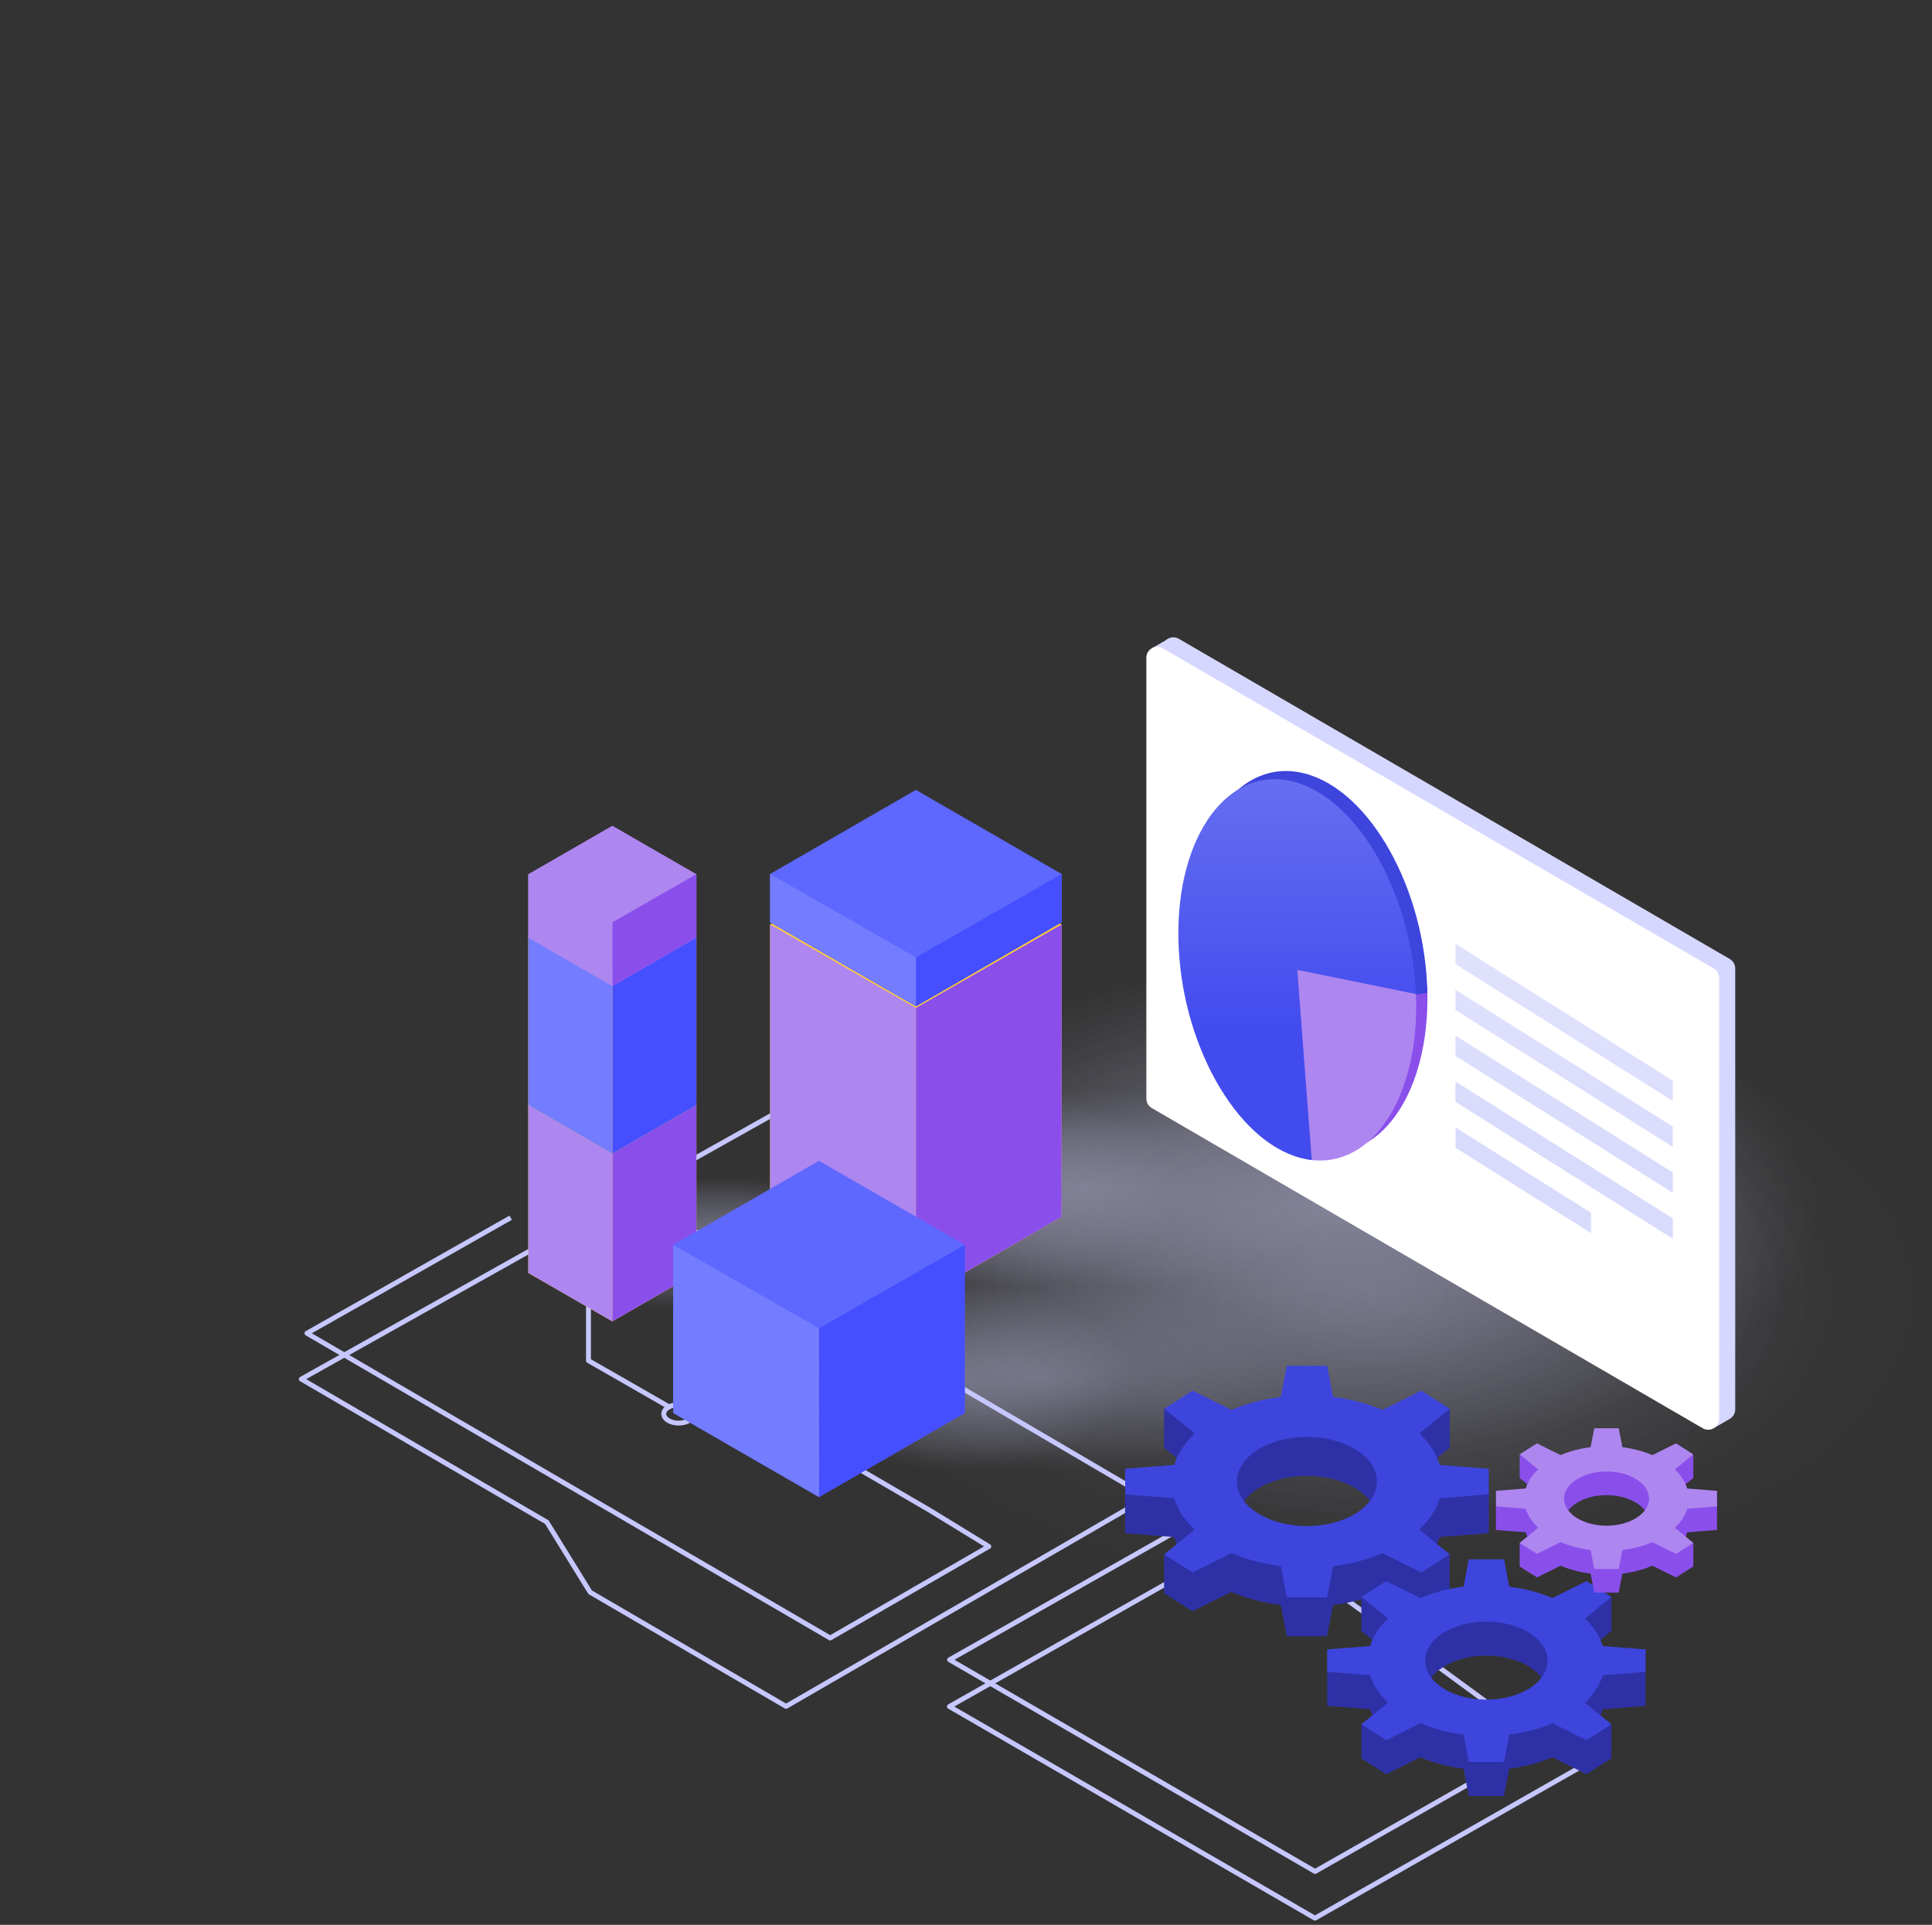 <?xml version="1.0" encoding="UTF-8"?> <svg xmlns="http://www.w3.org/2000/svg" width="543" height="541" viewBox="0 0 543 541" fill="none"><rect x="0" y="0" width="543" height="541" fill="#333333" stroke="none"/> <g clip-path="url(#clip0)"> <path d="M376.53 408.62C450.394 408.62 510.273 377.157 510.273 338.346C510.273 299.535 450.394 268.074 376.53 268.074C302.667 268.074 242.788 299.535 242.788 338.346C242.788 377.157 302.667 408.62 376.53 408.62Z" fill="url(#paint0_radial)"></path> <path opacity="0.2" d="M385.719 448.321C472.583 448.321 543 410.535 543 363.925C543 317.314 472.583 279.528 385.719 279.528C298.855 279.528 228.436 317.314 228.436 363.925C228.436 410.535 298.855 448.321 385.719 448.321Z" fill="url(#paint1_radial)"></path> <path opacity="0.5" d="M385.719 432.522C456.326 432.522 513.564 401.81 513.564 363.925C513.564 326.039 456.326 295.327 385.719 295.327C315.112 295.327 257.874 326.039 257.874 363.925C257.874 401.81 315.112 432.522 385.719 432.522Z" fill="url(#paint2_radial)"></path> <path opacity="0.7" d="M304.089 362.037C348.064 362.037 383.715 349.522 383.715 334.084C383.715 318.645 348.064 306.131 304.089 306.131C260.112 306.131 224.462 318.645 224.462 334.084C224.462 349.522 260.112 362.037 304.089 362.037Z" fill="url(#paint3_radial)"></path> <path opacity="0.7" d="M278.202 362.037C307.874 362.037 331.927 349.522 331.927 334.084C331.927 318.645 307.874 306.131 278.202 306.131C248.531 306.131 224.477 318.645 224.477 334.084C224.477 349.522 248.531 362.037 278.202 362.037Z" fill="url(#paint4_radial)"></path> <path opacity="0.7" d="M291.871 413.55C333.535 413.55 367.31 401.691 367.31 387.062C367.31 372.432 333.535 360.573 291.871 360.573C250.207 360.573 216.432 372.432 216.432 387.062C216.432 401.691 250.207 413.55 291.871 413.55Z" fill="url(#paint5_radial)"></path> <path opacity="0.7" d="M267.354 413.55C295.469 413.55 318.261 401.691 318.261 387.062C318.261 372.432 295.469 360.573 267.354 360.573C239.239 360.573 216.448 372.432 216.448 387.062C216.448 401.691 239.239 413.55 267.354 413.55Z" fill="url(#paint6_radial)"></path> <path opacity="0.7" d="M216.317 369.18C250.334 369.18 277.91 360.54 277.91 349.883C277.91 339.226 250.334 330.586 216.317 330.586C182.301 330.586 154.723 339.226 154.723 349.883C154.723 360.54 182.301 369.18 216.317 369.18Z" fill="url(#paint7_radial)"></path> <path opacity="0.7" d="M196.296 369.18C219.247 369.18 237.852 360.54 237.852 349.883C237.852 339.226 219.247 330.586 196.296 330.586C173.345 330.586 154.74 339.226 154.74 349.883C154.74 360.54 173.345 369.18 196.296 369.18Z" fill="url(#paint8_radial)"></path> <path d="M165.395 353.966V382.424L187.956 395.359" stroke="#C6C7FF" stroke-width="1.372" stroke-miterlimit="10" stroke-linejoin="round"></path> <path d="M447.018 495.05L369.575 539.127L266.833 479.641L349.587 432.75M194.96 397.393C194.96 398.825 193.071 399.98 190.757 399.98C188.428 399.98 186.555 398.825 186.555 397.393C186.555 395.961 188.444 394.806 190.757 394.806C193.087 394.806 194.96 395.978 194.96 397.393Z" stroke="#C6C7FF" stroke-width="1.372" stroke-miterlimit="10" stroke-linejoin="round"></path> <path d="M143.532 342.252L86.272 374.728L233.323 460.377L277.91 434.653L261.228 424.436L214.867 397.458C213.87 396.878 213.043 396.047 212.468 395.048C211.893 394.048 211.591 392.916 211.592 391.763V374.24C211.592 371.946 210.403 369.814 208.432 368.61L155.261 336.704M433.286 489.762L369.608 525.997L266.882 466.495L342.81 423.475L433.286 489.762Z" stroke="#C6C7FF" stroke-width="1.372" stroke-miterlimit="10" stroke-linejoin="round"></path> <path d="M250.575 294.546L84.676 387.614L153.697 427.82L165.866 447.523L220.927 479.593L322.61 420.774L185.04 340.169" stroke="#C6C7FF" stroke-width="1.372" stroke-miterlimit="10" stroke-linejoin="round"></path> <path d="M418.429 430.927V419.538L405.885 416.072C404.892 412.851 401.699 416.446 398.914 413.827L407.465 406.88V395.961L388.536 407.222C384.415 405.447 379.707 404.195 374.658 403.56L372.979 394.79H361.657L359.98 403.56C354.93 404.195 350.221 405.447 346.1 407.222L327.172 395.961V406.88L335.724 413.827C332.954 416.446 316.208 419.831 316.208 419.831V430.927L329.973 432.001C330.967 435.223 332.938 438.217 335.724 440.836L327.172 436.866V447.784L335.17 452.876L346.084 447.442C350.206 449.216 354.914 450.469 359.964 451.103L361.642 459.873H372.963L374.641 451.103C379.691 450.469 384.399 449.216 388.52 447.442L399.435 452.876L407.433 447.784V436.866L398.881 440.836C401.649 438.217 403.638 435.223 404.631 432.001L418.429 430.927ZM367.327 439.844C356.461 439.844 347.648 434.231 347.648 427.331C347.648 420.417 356.461 414.804 367.327 414.804C378.192 414.804 387.006 420.417 387.006 427.331C386.988 434.247 378.192 439.844 367.327 439.844Z" fill="#2E31A6"></path> <path d="M216.432 259.825V341.992L257.417 365.617L298.387 341.992V259.825L257.417 236.184L216.432 259.825Z" fill="#FFCA38"></path> <path d="M298.387 259.825L257.433 283.287L257.417 365.617L298.387 341.992V259.825Z" fill="#8A4FEB"></path> <path d="M216.448 259.825L257.417 283.287L257.433 365.617L216.448 341.992V259.825Z" fill="#AE86F0"></path> <path d="M148.469 310.41V357.774L172.106 371.392L195.727 357.774V310.41L172.106 296.792L148.469 310.41Z" fill="#FFCA38"></path> <path d="M195.727 310.41L172.105 323.931V371.392L195.727 357.774V310.41Z" fill="#8A4FEB"></path> <path d="M148.485 310.41L172.09 323.931L172.105 371.392L148.485 357.774V310.41Z" fill="#AE86F0"></path> <path d="M148.469 263.257V310.622L172.106 324.24L195.727 310.622V263.257L172.106 249.639L148.469 263.257Z" fill="#FFCA38"></path> <path d="M195.727 263.257L172.105 276.779V324.24L195.727 310.622V263.257Z" fill="#454FFF"></path> <path d="M148.485 263.257L172.09 276.779L172.105 324.24L148.485 310.622V263.257Z" fill="#747CFF"></path> <path d="M148.469 245.702V263.518L172.106 277.136L195.727 263.518V245.702L172.106 232.083L148.469 245.702Z" fill="#AE86F0"></path> <path d="M195.727 245.702L172.105 259.223V277.136L195.727 263.518V245.702Z" fill="#8A4FEB"></path> <path d="M148.485 245.702L172.09 259.223L172.105 277.136L148.485 263.518V245.702Z" fill="#AE86F0"></path> <path d="M216.432 245.653V259.238L257.417 282.864L298.387 259.238V245.653L257.417 222.011L216.432 245.653Z" fill="#5E68FF"></path> <path d="M298.387 245.653L257.433 269.115L257.417 282.864L298.387 259.238V245.653Z" fill="#454FFF"></path> <path d="M216.448 245.653L257.417 269.115L257.433 282.864L216.448 259.238V245.653Z" fill="#747CFF"></path> <path d="M189.194 349.883V397.133L230.18 420.774L271.149 397.133V349.883L230.18 326.242L189.194 349.883Z" fill="#5E68FF"></path> <path d="M271.151 349.883L230.197 373.345L230.181 420.774L271.151 397.133V349.883Z" fill="#454FFF"></path> <path d="M189.211 349.883L230.181 373.345L230.197 420.774L189.211 397.133V349.883Z" fill="#747CFF"></path> <path d="M483.085 398.776L328.247 308.783C327.783 308.513 327.397 308.126 327.128 307.661C326.86 307.195 326.717 306.668 326.716 306.131V182.196C326.716 179.837 329.289 178.357 331.326 179.544L486.164 269.538C486.628 269.809 487.014 270.196 487.282 270.661C487.551 271.126 487.693 271.653 487.694 272.19V396.124C487.711 398.483 485.138 399.964 483.085 398.776Z" fill="#D6D7FF"></path> <path d="M323.734 182.197L328.768 179.317L330.918 183.076L323.734 182.197ZM486.18 398.776L481.781 401.331L479.176 395.815L486.18 398.776Z" fill="#D6D7FF"></path> <path d="M478.556 401.428L323.718 311.436C323.254 311.165 322.868 310.778 322.599 310.313C322.331 309.848 322.188 309.32 322.187 308.783V184.849C322.187 182.49 324.76 181.01 326.797 182.197L481.635 272.19C482.099 272.461 482.485 272.848 482.754 273.313C483.023 273.778 483.165 274.306 483.167 274.843V398.776C483.167 401.135 480.593 402.616 478.556 401.428Z" fill="white"></path> <path opacity="0.2" d="M470.15 309.45L409.062 270.97V265.259L470.15 303.739V309.45ZM470.15 316.641L409.062 278.161V283.873L470.15 322.353V316.641ZM470.15 329.545L409.062 291.065V296.775L470.15 335.255V329.545ZM470.15 342.447L409.062 303.967V309.678L470.15 348.159V342.447ZM447.164 340.868L409.079 316.87V322.581L447.164 346.58V340.868Z" fill="url(#paint9_linear)"></path> <path d="M367.767 270.303L401.113 277.087C401.146 277.755 401.161 278.406 401.177 279.073C401.667 306.229 388.862 325.72 371.839 323.752L369.803 297.027L367.767 270.303Z" fill="#8A4FEB"></path> <path d="M367.767 270.303L372.035 323.784C370.927 323.671 369.82 323.46 368.712 323.167C350.385 318.35 334.876 290.511 334.355 261.516C333.834 232.522 348.479 212.607 366.806 217.423C385.132 222.239 400.64 250.078 401.161 279.073L367.767 270.303Z" fill="#3D45DD"></path> <path d="M401.177 279.073L398.018 279.528L395.166 276.746L394.645 273.427L397.919 272.597L401.177 279.073Z" fill="#3D45DD"></path> <path d="M364.606 272.597L368.875 326.079C367.767 325.965 366.659 325.753 365.551 325.46C347.225 320.645 331.717 292.805 331.196 263.811C330.674 234.8 345.319 214.901 363.646 219.717C381.971 224.533 397.48 252.373 398.001 281.367L364.606 272.597Z" fill="url(#paint10_linear)"></path> <path d="M364.606 272.597L397.952 279.382C397.985 280.048 398.001 280.7 398.018 281.367C398.506 308.523 385.702 328.015 368.679 326.046L364.606 272.597Z" fill="#AE86F0"></path> <path d="M418.429 420.009V412.802L404.664 411.728C403.671 408.507 401.699 405.513 398.914 402.892L407.465 395.945L399.468 390.852L388.553 396.287C384.432 394.514 379.724 393.26 374.674 392.627L372.996 383.857H361.674L359.997 392.627C354.947 393.26 350.239 394.514 346.117 396.287L335.203 390.852L327.204 395.945L335.757 402.892C332.987 405.513 331 408.507 330.006 411.728L316.241 412.802V420.009L330.006 421.083C331 424.306 332.971 427.299 335.757 429.919L327.204 436.866L335.203 441.959L346.117 436.524C350.239 438.299 354.947 439.551 359.997 440.186L361.674 448.956H372.996L374.674 440.186C379.724 439.551 384.432 438.299 388.553 436.524L399.468 441.959L407.465 436.866L398.914 429.919C401.682 427.299 403.671 424.306 404.664 421.083L418.429 420.009ZM367.327 428.927C356.461 428.927 347.648 423.313 347.648 416.398C347.648 409.482 356.461 403.869 367.327 403.869C378.192 403.869 387.006 409.482 387.006 416.398C386.989 423.329 378.192 428.927 367.327 428.927Z" fill="#3D45DD"></path> <path d="M462.511 479.462V469.489L451.531 466.446C450.668 463.631 447.865 466.772 445.422 464.477L452.9 458.392V448.824L436.332 458.685C432.716 457.14 428.611 456.033 424.179 455.48L422.713 447.801H412.809L411.343 455.48C406.911 456.033 402.807 457.14 399.19 458.685L382.624 448.824V458.392L390.1 464.477C387.674 466.772 373.012 469.733 373.012 469.733V479.462L385.067 480.39C385.931 483.205 387.674 485.825 390.1 488.119L382.624 484.637V494.204L389.628 498.662L399.19 493.894C402.807 495.441 406.911 496.547 411.343 497.1L412.809 504.78H422.713L424.179 497.1C428.611 496.547 432.716 495.441 436.332 493.894L445.894 498.662L452.9 494.204V484.637L445.422 488.119C447.85 485.825 449.592 483.205 450.456 480.39L462.511 479.462ZM417.762 487.273C408.248 487.273 400.543 482.359 400.543 476.307C400.543 470.253 408.248 465.339 417.762 465.339C427.275 465.339 434.979 470.253 434.979 476.307C434.979 482.359 427.275 487.273 417.762 487.273Z" fill="#2E31A6"></path> <path d="M462.511 469.896V463.582L450.456 462.656C449.592 459.841 447.85 457.221 445.422 454.927L452.9 448.841L445.894 444.384L436.332 449.15C432.716 447.605 428.611 446.498 424.179 445.945L422.713 438.266H412.809L411.343 445.945C406.911 446.498 402.807 447.605 399.19 449.15L389.628 444.384L382.624 448.841L390.1 454.927C387.674 457.221 385.931 459.841 385.067 462.656L373.012 463.582V469.896L385.067 470.824C385.931 473.638 387.674 476.257 390.1 478.552L382.624 484.637L389.628 489.095L399.19 484.328C402.807 485.873 406.911 486.98 411.343 487.533L412.809 495.213H422.713L424.179 487.533C428.611 486.98 432.716 485.873 436.332 484.328L445.894 489.095L452.9 484.637L445.422 478.552C447.85 476.257 449.592 473.638 450.456 470.824L462.511 469.896ZM417.762 477.705C408.248 477.705 400.543 472.791 400.543 466.739C400.543 460.687 408.248 455.773 417.762 455.773C427.275 455.773 434.979 460.687 434.979 466.739C434.979 472.791 427.275 477.705 417.762 477.705Z" fill="#3D45DD"></path> <path d="M482.58 430.032V423.118L474.956 421.002C474.353 419.05 472.415 421.23 470.72 419.636L475.918 415.405V408.767L464.416 415.617C461.908 414.543 459.057 413.778 455.977 413.388L454.951 408.067H448.077L447.051 413.388C443.972 413.761 441.122 414.543 438.612 415.617L427.112 408.767V415.405L432.308 419.636C430.615 421.23 420.449 423.28 420.449 423.28V430.016L428.823 430.667C429.425 432.62 430.631 434.441 432.308 436.037L427.112 433.628V440.267L431.982 443.358L438.612 440.056C441.122 441.129 443.972 441.894 447.051 442.285L448.077 447.605H454.951L455.977 442.285C459.057 441.91 461.908 441.129 464.416 440.056L471.046 443.358L475.918 440.267V433.628L470.72 436.037C472.415 434.441 473.62 432.62 474.207 430.667L482.58 430.032ZM451.531 435.451C444.934 435.451 439.574 432.051 439.574 427.836C439.574 423.622 444.934 420.221 451.531 420.221C458.129 420.221 463.488 423.622 463.488 427.836C463.488 432.051 458.129 435.451 451.531 435.451Z" fill="#8A4FEB"></path> <path d="M482.58 423.393V419.017L474.207 418.366C473.604 416.413 472.399 414.592 470.72 412.996L475.918 408.767L471.046 405.675L464.416 408.977C461.908 407.904 459.057 407.14 455.977 406.748L454.951 401.428H448.077L447.051 406.748C443.972 407.123 441.122 407.904 438.612 408.977L431.982 405.675L427.112 408.767L432.308 412.996C430.615 414.592 429.408 416.413 428.823 418.366L420.449 419.017V423.393L428.823 424.044C429.425 425.997 430.631 427.82 432.308 429.414L427.112 433.645L431.982 436.736L438.612 433.433C441.122 434.507 443.972 435.272 447.051 435.662L448.077 440.982H454.951L455.977 435.662C459.057 435.288 461.908 434.507 464.416 433.433L471.046 436.736L475.918 433.645L470.72 429.414C472.415 427.82 473.62 425.997 474.207 424.044L482.58 423.393ZM451.531 428.812C444.934 428.812 439.574 425.411 439.574 421.197C439.574 417 444.934 413.582 451.531 413.582C458.129 413.582 463.488 416.984 463.488 421.197C463.471 425.395 458.129 428.812 451.531 428.812Z" fill="#AE86F0"></path> </g> <defs> <radialGradient id="paint0_radial" cx="0" cy="0" r="1" gradientUnits="userSpaceOnUse" gradientTransform="translate(376.539 338.34) scale(133.744 70.279)"> <stop stop-color="#9D9DBA" stop-opacity="0.641"></stop> <stop offset="1" stop-color="#9D9DBA" stop-opacity="0"></stop> </radialGradient> <radialGradient id="paint1_radial" cx="0" cy="0" r="1" gradientUnits="userSpaceOnUse" gradientTransform="translate(385.714 363.925) scale(157.276 84.404)"> <stop stop-color="#9D9DBA" stop-opacity="0.641"></stop> <stop offset="1" stop-color="#9D9DBA" stop-opacity="0"></stop> </radialGradient> <radialGradient id="paint2_radial" cx="0" cy="0" r="1" gradientUnits="userSpaceOnUse" gradientTransform="translate(385.714 363.925) scale(127.833 68.602)"> <stop stop-color="#9D9DBA" stop-opacity="0.641"></stop> <stop offset="1" stop-color="#9D9DBA" stop-opacity="0"></stop> </radialGradient> <radialGradient id="paint3_radial" cx="0" cy="0" r="1" gradientUnits="userSpaceOnUse" gradientTransform="translate(304.095 334.092) scale(79.619 27.96)"> <stop stop-color="#9D9DBA" stop-opacity="0.641"></stop> <stop offset="1" stop-color="#9D9DBA" stop-opacity="0"></stop> </radialGradient> <radialGradient id="paint4_radial" cx="0" cy="0" r="1" gradientUnits="userSpaceOnUse" gradientTransform="translate(278.203 334.092) scale(53.728 27.961)"> <stop stop-color="#9D9DBA" stop-opacity="0.641"></stop> <stop offset="1" stop-color="#9D9DBA" stop-opacity="0"></stop> </radialGradient> <radialGradient id="paint5_radial" cx="0" cy="0" r="1" gradientUnits="userSpaceOnUse" gradientTransform="translate(291.879 387.063) scale(75.444 26.494)"> <stop stop-color="#9D9DBA" stop-opacity="0.641"></stop> <stop offset="1" stop-color="#9D9DBA" stop-opacity="0"></stop> </radialGradient> <radialGradient id="paint6_radial" cx="0" cy="0" r="1" gradientUnits="userSpaceOnUse" gradientTransform="translate(267.347 387.063) scale(50.911 26.495)"> <stop stop-color="#9D9DBA" stop-opacity="0.641"></stop> <stop offset="1" stop-color="#9D9DBA" stop-opacity="0"></stop> </radialGradient> <radialGradient id="paint7_radial" cx="0" cy="0" r="1" gradientUnits="userSpaceOnUse" gradientTransform="translate(216.319 349.877) scale(61.587 19.291)"> <stop stop-color="#9D9DBA" stop-opacity="0.641"></stop> <stop offset="1" stop-color="#9D9DBA" stop-opacity="0"></stop> </radialGradient> <radialGradient id="paint8_radial" cx="0" cy="0" r="1" gradientUnits="userSpaceOnUse" gradientTransform="translate(196.293 349.877) scale(41.56 19.291)"> <stop stop-color="#9D9DBA" stop-opacity="0.641"></stop> <stop offset="1" stop-color="#9D9DBA" stop-opacity="0"></stop> </radialGradient> <linearGradient id="paint9_linear" x1="439.607" y1="344.431" x2="458.096" y2="279.135" gradientUnits="userSpaceOnUse"> <stop offset="0.331" stop-color="#424BEE"></stop> <stop offset="1" stop-color="#666EF1"></stop> </linearGradient> <linearGradient id="paint10_linear" x1="364.597" y1="326.08" x2="364.597" y2="218.997" gradientUnits="userSpaceOnUse"> <stop offset="0.331" stop-color="#424BEE"></stop> <stop offset="1" stop-color="#666EF1"></stop> </linearGradient> <clipPath id="clip0"> <rect y="-5" width="543" height="546" fill="white"></rect> </clipPath> </defs> </svg> 